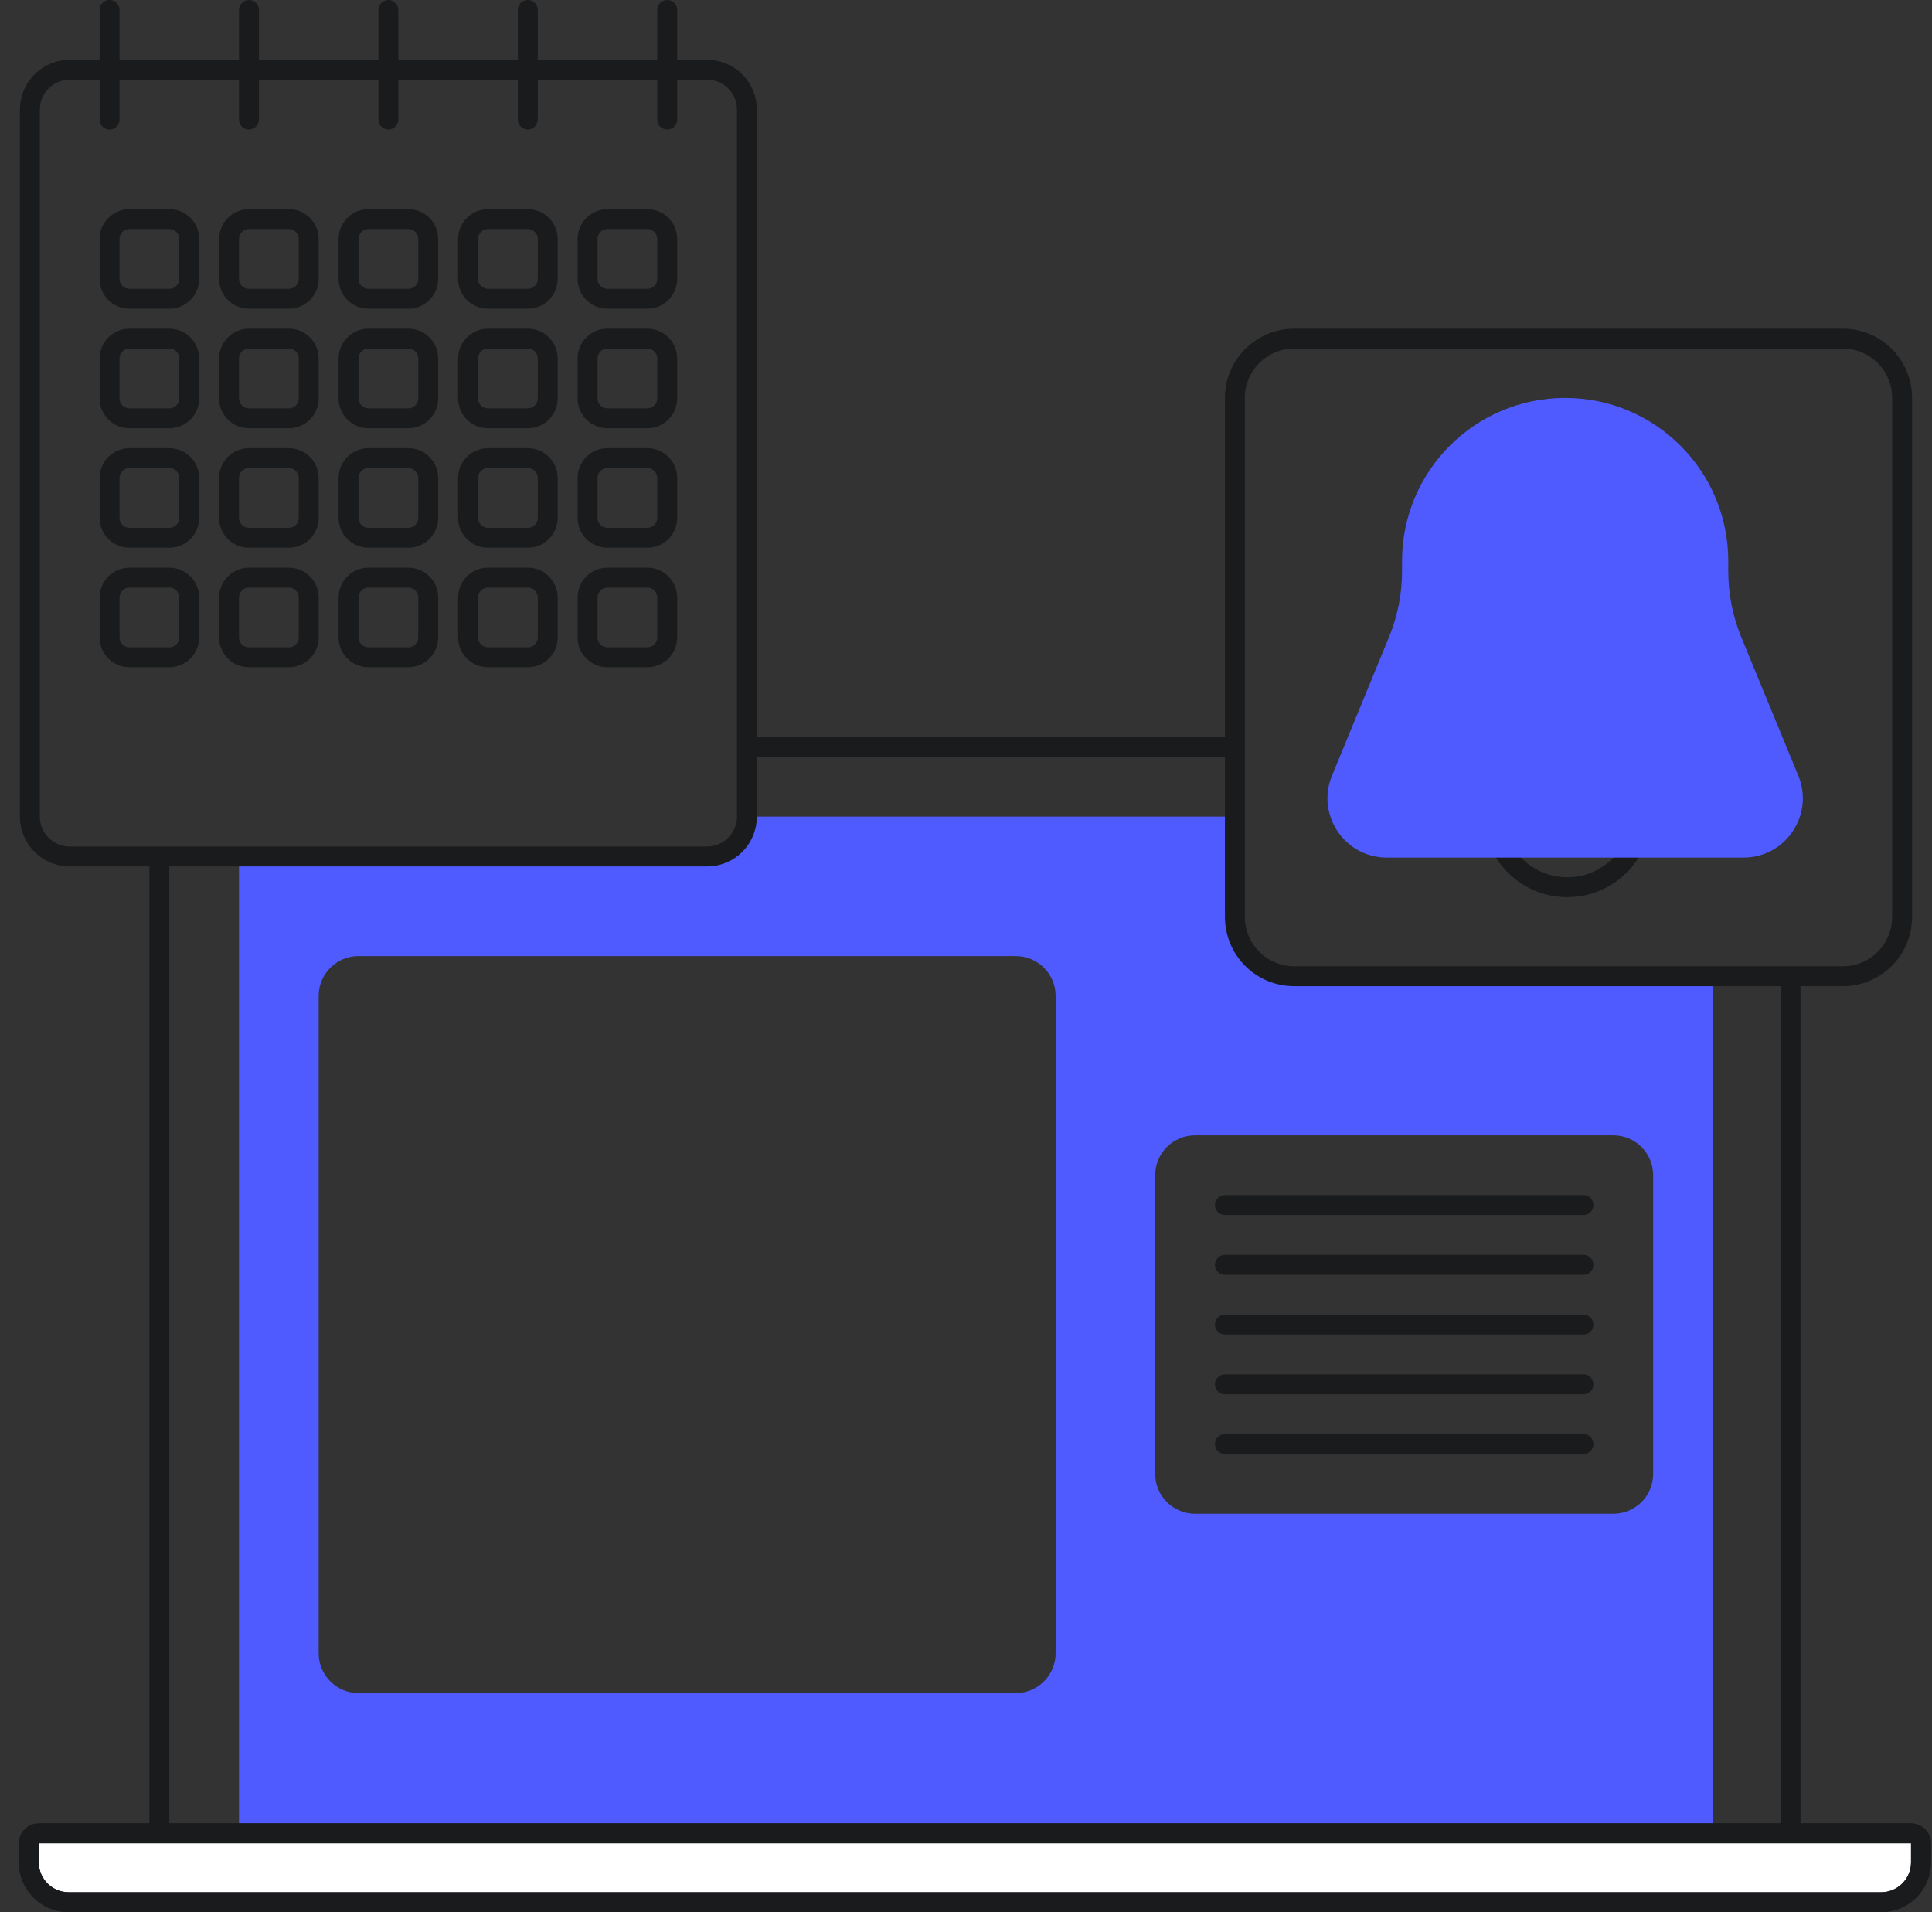 <?xml version="1.0" encoding="UTF-8"?> <svg xmlns="http://www.w3.org/2000/svg" width="97" height="96" viewBox="0 0 97 96" fill="none"><rect x="0" y="0" width="97" height="96" fill="#333333" stroke="none"/><path fill-rule="evenodd" clip-rule="evenodd" d="M12 43V92H86V49H64.5C63.122 48.408 62.525 47.904 62 46.5V41H37.5C37.368 41.713 37.078 42.136 35.5 43H12ZM18 48C16.895 48 16 48.895 16 50V83C16 84.105 16.895 85 18 85H51C52.105 85 53 84.105 53 83V50C53 48.895 52.105 48 51 48H18ZM60 57C58.895 57 58 57.895 58 59V74C58 75.105 58.895 76 60 76H81C82.105 76 83 75.105 83 74V59C83 57.895 82.105 57 81 57H60Z" fill="#4F5BFF"></path><path d="M8 92.043H89.897H95.948C96.224 92.043 96.448 92.266 96.448 92.543V93.5C96.448 94.605 95.553 95.5 94.448 95.5H3.448C2.344 95.5 1.448 94.605 1.448 93.5V92.543C1.448 92.266 1.672 92.043 1.948 92.043H8Z" fill="white" stroke="#1A1B1C"></path><path d="M75.275 42.311C75.85 43.626 77.161 44.544 78.688 44.544C80.214 44.544 81.526 43.626 82.1 42.311M5.5 6V0.5M12.5 6V0.5M19.5 6V0.5M26.5 6V0.5M33.5 6V0.5M89.897 92.042H8M89.897 92.042H95.948C96.224 92.042 96.448 92.266 96.448 92.542V93.5C96.448 94.605 95.553 95.5 94.448 95.5H3.448C2.344 95.5 1.448 94.605 1.448 93.5V92.542C1.448 92.266 1.672 92.042 1.948 92.042H8M89.897 92.042V49.011M8 92.042V43M61.5 63.5H79.5M61.5 60.5H79.5M61.5 66.5H79.5M61.5 69.5H79.5M61.5 72.5H79.5M8 43H35.5C36.605 43 37.5 42.105 37.5 41V37.5M8 43H3.5C2.396 43 1.5 42.105 1.5 41V5.5C1.5 4.395 2.396 3.5 3.5 3.5H35.5C36.605 3.5 37.5 4.395 37.5 5.5V37.5M37.5 37.5H62M62 37.5V46.033C62 47.678 63.333 49.011 64.978 49.011H89.897M62 37.5V19.978C62 18.333 63.333 17 64.978 17H92.522C94.167 17 95.5 18.333 95.5 19.978V46.033C95.5 47.678 94.167 49.011 92.522 49.011H89.897M6.5 15H8.5C9.052 15 9.5 14.552 9.5 14V12C9.5 11.448 9.052 11 8.5 11H6.5C5.948 11 5.5 11.448 5.5 12V14C5.5 14.552 5.948 15 6.5 15ZM12.5 15H14.5C15.052 15 15.5 14.552 15.5 14V12C15.5 11.448 15.052 11 14.5 11H12.5C11.948 11 11.5 11.448 11.5 12V14C11.5 14.552 11.948 15 12.5 15ZM18.5 15H20.5C21.052 15 21.5 14.552 21.5 14V12C21.5 11.448 21.052 11 20.5 11H18.5C17.948 11 17.5 11.448 17.5 12V14C17.5 14.552 17.948 15 18.5 15ZM24.5 15H26.5C27.052 15 27.5 14.552 27.5 14V12C27.5 11.448 27.052 11 26.5 11H24.5C23.948 11 23.5 11.448 23.5 12V14C23.5 14.552 23.948 15 24.5 15ZM30.5 15H32.5C33.052 15 33.5 14.552 33.5 14V12C33.5 11.448 33.052 11 32.5 11H30.5C29.948 11 29.5 11.448 29.5 12V14C29.5 14.552 29.948 15 30.5 15ZM6.5 21H8.5C9.052 21 9.5 20.552 9.5 20V18C9.5 17.448 9.052 17 8.5 17H6.5C5.948 17 5.5 17.448 5.5 18V20C5.5 20.552 5.948 21 6.5 21ZM12.5 21H14.5C15.052 21 15.5 20.552 15.5 20V18C15.5 17.448 15.052 17 14.5 17H12.5C11.948 17 11.5 17.448 11.5 18V20C11.5 20.552 11.948 21 12.5 21ZM18.5 21H20.5C21.052 21 21.5 20.552 21.5 20V18C21.5 17.448 21.052 17 20.5 17H18.5C17.948 17 17.5 17.448 17.5 18V20C17.5 20.552 17.948 21 18.5 21ZM24.5 21H26.5C27.052 21 27.5 20.552 27.5 20V18C27.5 17.448 27.052 17 26.5 17H24.5C23.948 17 23.5 17.448 23.5 18V20C23.5 20.552 23.948 21 24.5 21ZM30.5 21H32.5C33.052 21 33.5 20.552 33.5 20V18C33.5 17.448 33.052 17 32.5 17H30.5C29.948 17 29.5 17.448 29.5 18V20C29.5 20.552 29.948 21 30.5 21ZM6.5 27H8.5C9.052 27 9.5 26.552 9.5 26V24C9.5 23.448 9.052 23 8.5 23H6.5C5.948 23 5.5 23.448 5.5 24V26C5.5 26.552 5.948 27 6.5 27ZM12.5 27H14.5C15.052 27 15.5 26.552 15.5 26V24C15.5 23.448 15.052 23 14.5 23H12.5C11.948 23 11.5 23.448 11.5 24V26C11.5 26.552 11.948 27 12.5 27ZM18.5 27H20.5C21.052 27 21.5 26.552 21.5 26V24C21.5 23.448 21.052 23 20.5 23H18.5C17.948 23 17.5 23.448 17.5 24V26C17.5 26.552 17.948 27 18.5 27ZM24.5 27H26.5C27.052 27 27.5 26.552 27.5 26V24C27.5 23.448 27.052 23 26.5 23H24.5C23.948 23 23.5 23.448 23.5 24V26C23.5 26.552 23.948 27 24.5 27ZM30.5 27H32.5C33.052 27 33.5 26.552 33.5 26V24C33.5 23.448 33.052 23 32.5 23H30.5C29.948 23 29.5 23.448 29.5 24V26C29.5 26.552 29.948 27 30.5 27ZM6.5 33H8.5C9.052 33 9.5 32.552 9.5 32V30C9.5 29.448 9.052 29 8.5 29H6.5C5.948 29 5.5 29.448 5.5 30V32C5.5 32.552 5.948 33 6.5 33ZM12.5 33H14.5C15.052 33 15.5 32.552 15.5 32V30C15.5 29.448 15.052 29 14.5 29H12.5C11.948 29 11.5 29.448 11.5 30V32C11.5 32.552 11.948 33 12.5 33ZM18.5 33H20.5C21.052 33 21.5 32.552 21.5 32V30C21.5 29.448 21.052 29 20.5 29H18.5C17.948 29 17.5 29.448 17.5 30V32C17.5 32.552 17.948 33 18.5 33ZM24.5 33H26.5C27.052 33 27.5 32.552 27.5 32V30C27.5 29.448 27.052 29 26.5 29H24.5C23.948 29 23.5 29.448 23.5 30V32C23.5 32.552 23.948 33 24.5 33ZM30.5 33H32.5C33.052 33 33.5 32.552 33.5 32V30C33.5 29.448 33.052 29 32.5 29H30.5C29.948 29 29.5 29.448 29.5 30V32C29.5 32.552 29.948 33 30.5 33Z" stroke="#1A1B1C" stroke-linecap="round" stroke-linejoin="round"></path><path d="M70.393 28.166V28.678C70.393 29.815 70.17 30.941 69.737 31.991L66.875 38.944C66.068 40.904 67.509 43.055 69.628 43.055H87.535C89.655 43.055 91.096 40.904 90.289 38.944L87.426 31.991C86.993 30.941 86.771 29.815 86.771 28.678V28.166C86.771 23.644 83.104 19.977 78.582 19.977C74.059 19.977 70.393 23.644 70.393 28.166Z" fill="#4F5BFF"></path></svg> 